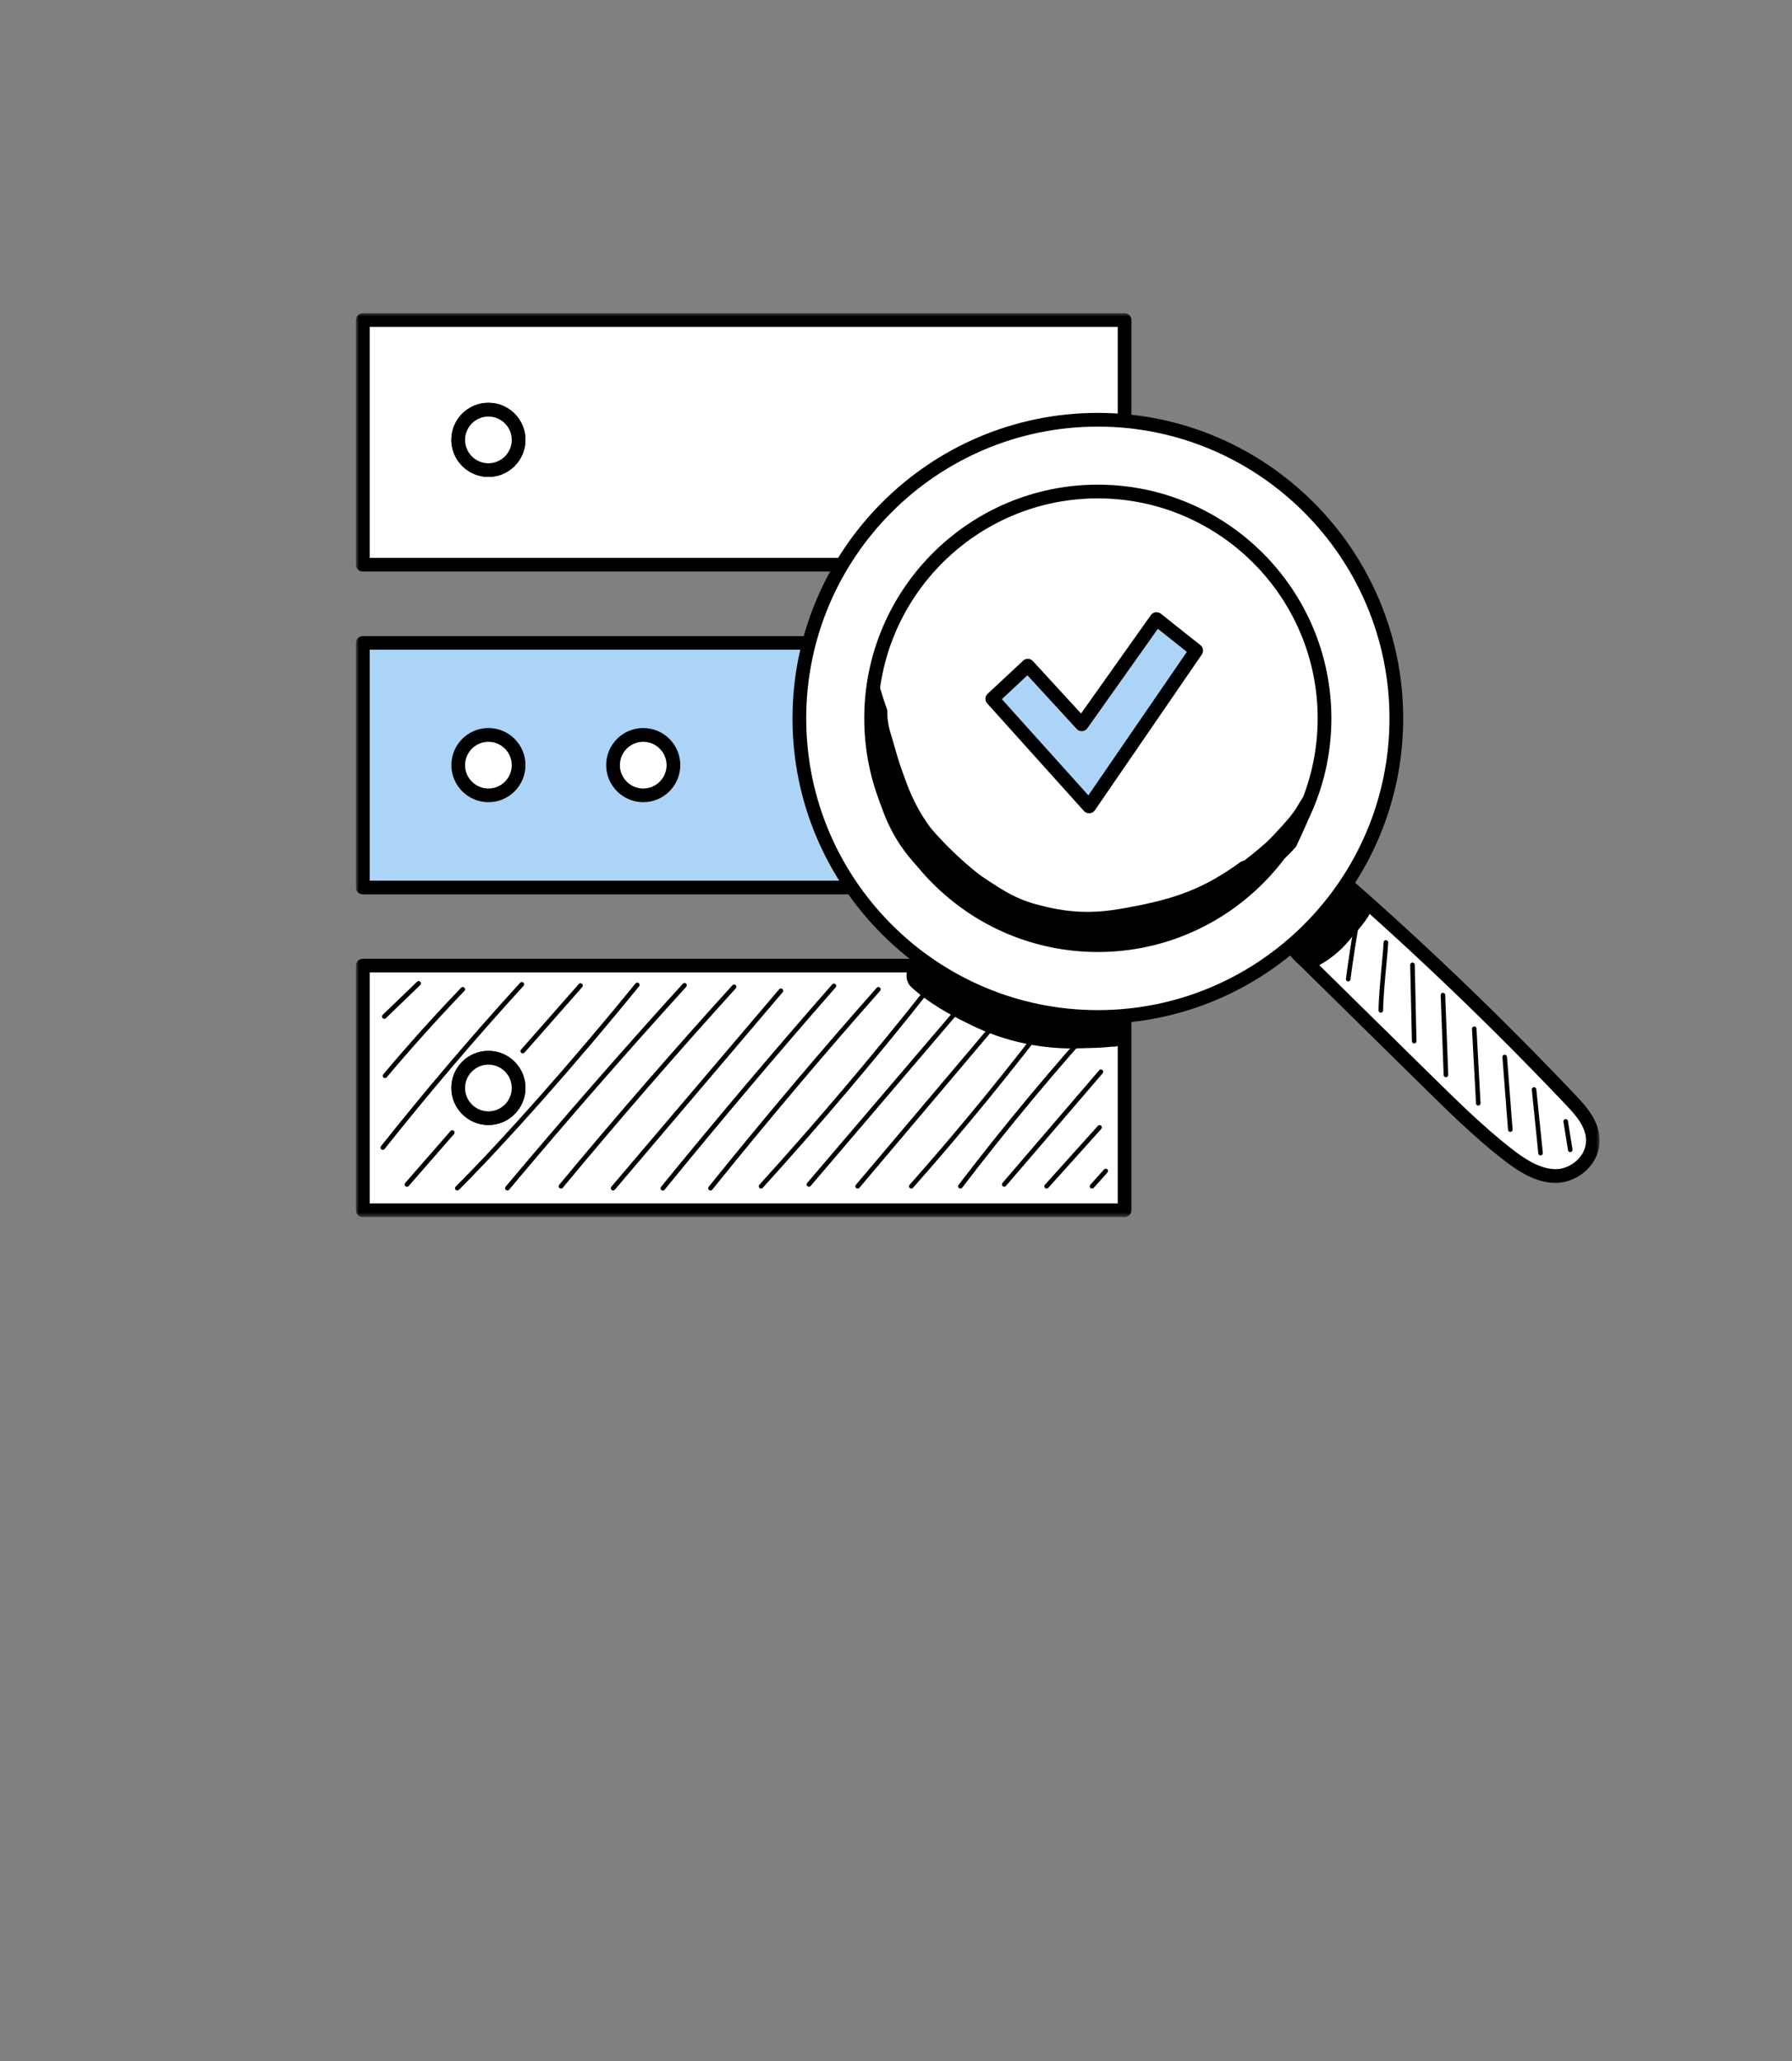 <?xml version="1.0" encoding="UTF-8"?>
<svg id="uuid-423e883f-cd17-46fc-9ca7-36d497d582e1" data-name="Capa 5" xmlns="http://www.w3.org/2000/svg" width="294" height="338" xmlns:xlink="http://www.w3.org/1999/xlink" viewBox="0 0 294 338">
  <rect x="0" y="0" width="294" height="338" fill="#808080" stroke="none"/>
  <defs>
    <mask id="uuid-9467b017-fa65-444b-b36e-641feeb5b325" data-name="mask" x="58.4" y="51.36" width="204.07" height="148.25" maskUnits="userSpaceOnUse">
      <g id="uuid-c796f18c-cbdd-4fe9-b3f1-93c3934e4762" data-name="mask-2">
        <polygon id="uuid-6e7a1a6e-edd0-417e-82de-4feafd1160c3" data-name="path-1" points="58.4 51.36 262.47 51.36 262.47 199.6 58.4 199.6 58.4 51.36" style="fill: #fff; fill-rule: evenodd;"/>
      </g>
    </mask>
    <mask id="uuid-2ac3e0df-515c-488a-99af-e3b5013518a4" data-name="mask-1" x="58.4" y="51.36" width="204.07" height="148.25" maskUnits="userSpaceOnUse">
      <g id="uuid-1903954b-1512-45cb-a972-604c1ba96613" data-name="mask-2">
        <polygon id="uuid-e5087d8d-c66f-41d4-b5f2-60f859d69623" data-name="path-1" points="58.4 51.36 262.47 51.36 262.47 199.6 58.4 199.6 58.4 51.36" style="fill: #fff; fill-rule: evenodd;"/>
      </g>
    </mask>
    <mask id="uuid-f48065c4-36b4-4919-b55f-7cd4d1ed1376" data-name="mask-2" x="58.4" y="51.36" width="204.07" height="148.25" maskUnits="userSpaceOnUse">
      <g id="uuid-61fca632-175b-46c7-95fa-1c2464405ec1" data-name="mask-2">
        <polygon id="uuid-c4a28f83-0dc4-4ac3-a6ee-9a073a026db7" data-name="path-1" points="58.4 51.36 262.47 51.36 262.47 199.6 58.4 199.6 58.4 51.36" style="fill: #fff; fill-rule: evenodd;"/>
      </g>
    </mask>
    <mask id="uuid-cbf452bb-eb0c-40a4-84d7-b640d9252cee" data-name="mask-3" x="58.4" y="51.36" width="204.07" height="148.25" maskUnits="userSpaceOnUse">
      <g id="uuid-8d465af7-a3ff-4339-a977-101d182f5909" data-name="mask-2">
        <polygon id="uuid-fb74920b-4d75-4b4e-855b-1ef1001901ec" data-name="path-1" points="58.4 51.36 262.47 51.36 262.47 199.6 58.4 199.6 58.4 51.36" style="fill: #fff; fill-rule: evenodd;"/>
      </g>
    </mask>
    <mask id="uuid-92156c55-ba19-40a9-844b-7a97ae0a7038" data-name="mask-4" x="58.4" y="51.36" width="204.07" height="148.25" maskUnits="userSpaceOnUse">
      <g id="uuid-ed0f4790-db11-42f3-b1ac-58c41a11e322" data-name="mask-2">
        <polygon id="uuid-8fae64bc-4267-47d3-b173-8d3c8976490f" data-name="path-1" points="58.4 51.36 262.47 51.36 262.47 199.6 58.4 199.6 58.4 51.36" style="fill: #fff; fill-rule: evenodd;"/>
      </g>
    </mask>
    <mask id="uuid-61005be3-4bc2-492a-87fd-70f004519bdc" data-name="mask-5" x="58.4" y="51.36" width="204.07" height="148.25" maskUnits="userSpaceOnUse">
      <g id="uuid-7fdf6c9e-4ed8-440f-801c-3ff236efed1d" data-name="mask-2">
        <polygon id="uuid-72dd04c1-5252-4040-9a5e-5e4875ba7ae6" data-name="path-1" points="58.4 51.36 262.47 51.36 262.47 199.6 58.4 199.6 58.4 51.36" style="fill: #fff; fill-rule: evenodd;"/>
      </g>
    </mask>
    <mask id="uuid-5b5b3eb3-f3f6-411d-a54e-daed8ab08094" data-name="mask-6" x="58.4" y="51.36" width="204.07" height="148.25" maskUnits="userSpaceOnUse">
      <g id="uuid-87f62bb8-ad6f-470b-9f7d-cd53ad5cc4b0" data-name="mask-2">
        <polygon id="uuid-443ea883-0cee-44a0-8bca-b324eec7ca72" data-name="path-1" points="58.4 51.36 262.47 51.36 262.47 199.6 58.4 199.6 58.4 51.36" style="fill: #fff; fill-rule: evenodd;"/>
      </g>
    </mask>
    <mask id="uuid-8d2e0e1a-feb3-4f88-a25e-4e29bdc9a91a" data-name="mask-7" x="58.4" y="51.36" width="204.07" height="148.25" maskUnits="userSpaceOnUse">
      <g id="uuid-ae64f1cf-8789-4ae6-b2f7-25d2e230b4b1" data-name="mask-2">
        <polygon id="uuid-4de93d7e-c1f6-4f52-a368-8c3ee745d0ba" data-name="path-1" points="58.4 51.36 262.47 51.36 262.47 199.6 58.4 199.6 58.4 51.36" style="fill: #fff; fill-rule: evenodd;"/>
      </g>
    </mask>
    <mask id="uuid-d337e988-fb58-470b-8a97-75e1755616b8" data-name="mask-8" x="58.4" y="51.36" width="204.07" height="148.25" maskUnits="userSpaceOnUse">
      <g id="uuid-5abc9e76-ba1e-402a-96ed-8beebc2e472b" data-name="mask-2">
        <polygon id="uuid-2c3b95e8-f6fe-4cad-b0dd-0c303aa9776b" data-name="path-1" points="58.4 51.36 262.47 51.36 262.47 199.6 58.4 199.6 58.4 51.36" style="fill: #fff; fill-rule: evenodd;"/>
      </g>
    </mask>
    <mask id="uuid-c6a7387a-d1ee-473c-9037-6002116f30ad" data-name="mask-9" x="58.4" y="51.36" width="204.07" height="148.25" maskUnits="userSpaceOnUse">
      <g id="uuid-ea34df66-86d3-4304-be8b-e4993922d2fb" data-name="mask-2">
        <polygon id="uuid-2b945ffa-8140-4371-aa55-7aa955a9d4e2" data-name="path-1" points="58.4 51.36 262.47 51.36 262.47 199.6 58.4 199.6 58.4 51.36" style="fill: #fff; fill-rule: evenodd;"/>
      </g>
    </mask>
    <mask id="uuid-a93fc5df-7e20-4db0-a869-d26a66002680" data-name="mask-10" x="58.4" y="51.36" width="204.07" height="148.25" maskUnits="userSpaceOnUse">
      <g id="uuid-b1876257-d490-438b-8646-5493f2c5a77b" data-name="mask-2">
        <polygon id="uuid-6c846f52-f99a-4597-8e76-ba5ed5cb9756" data-name="path-1" points="58.4 51.36 262.47 51.36 262.47 199.6 58.4 199.6 58.4 51.36" style="fill: #fff; fill-rule: evenodd;"/>
      </g>
    </mask>
    <mask id="uuid-332eae56-ba8f-4444-97d9-dbbe191ae623" data-name="mask-11" x="58.4" y="51.36" width="204.07" height="148.25" maskUnits="userSpaceOnUse">
      <g id="uuid-dc31a5ad-ba27-48c8-abd8-85eef9d36a25" data-name="mask-2">
        <polygon id="uuid-224734d1-5e0f-4f7e-a094-36b6f87b4efb" data-name="path-1" points="58.4 51.36 262.47 51.36 262.47 199.6 58.4 199.6 58.4 51.36" style="fill: #fff; fill-rule: evenodd;"/>
      </g>
    </mask>
    <mask id="uuid-f12305ab-df67-4f99-8911-77e7e898b81c" data-name="mask-12" x="58.4" y="51.36" width="204.07" height="148.25" maskUnits="userSpaceOnUse">
      <g id="uuid-a3a7dd23-ed97-460f-9f0e-6204bea1e675" data-name="mask-2">
        <polygon id="uuid-f97cf6d2-5ef2-4782-9fad-c0d000301caf" data-name="path-1" points="58.4 51.36 262.47 51.36 262.47 199.6 58.4 199.6 58.4 51.36" style="fill: #fff; fill-rule: evenodd;"/>
      </g>
    </mask>
    <mask id="uuid-a2f558a5-2e68-437f-bf3b-8b7b4eee26fa" data-name="mask-13" x="58.4" y="51.36" width="204.07" height="148.25" maskUnits="userSpaceOnUse">
      <g id="uuid-f279d3e5-6193-4412-b9a1-0e1a06bcad5a" data-name="mask-2">
        <polygon id="uuid-ebd311a2-15db-4862-8444-06b9fdf056ef" data-name="path-1" points="58.4 51.36 262.47 51.36 262.47 199.6 58.4 199.6 58.4 51.36" style="fill: #fff; fill-rule: evenodd;"/>
      </g>
    </mask>
    <mask id="uuid-0d3065d9-b55f-494a-a30a-0351d99691da" data-name="mask-14" x="58.4" y="51.36" width="204.07" height="148.25" maskUnits="userSpaceOnUse">
      <g id="uuid-49b52832-ea40-4430-96af-e270324c5a6e" data-name="mask-2">
        <polygon id="uuid-ded05b8a-2d40-488d-8b99-b7a2579b1a37" data-name="path-1" points="58.4 51.36 262.47 51.36 262.47 199.6 58.4 199.6 58.4 51.36" style="fill: #fff; fill-rule: evenodd;"/>
      </g>
    </mask>
    <mask id="uuid-6c70f00a-90bf-4ce3-ab44-8069c181847d" data-name="mask-15" x="58.4" y="51.36" width="204.07" height="148.25" maskUnits="userSpaceOnUse">
      <g id="uuid-5f683020-802e-4e71-a43a-089f8d56f84f" data-name="mask-2">
        <polygon id="uuid-c7fa0f82-9465-423a-99c4-65b06c0ebeaa" data-name="path-1" points="58.4 51.36 262.47 51.36 262.47 199.6 58.4 199.6 58.4 51.36" style="fill: #fff; fill-rule: evenodd;"/>
      </g>
    </mask>
    <mask id="uuid-37539610-c625-4d91-b4a1-af058b49ff25" data-name="mask-16" x="58.4" y="51.36" width="204.07" height="148.25" maskUnits="userSpaceOnUse">
      <g id="uuid-9860fa77-27de-492a-827a-97c9ca613ce2" data-name="mask-2">
        <polygon id="uuid-834b6f18-6ee3-463b-95a9-cc9b4f4dd9b2" data-name="path-1" points="58.4 51.36 262.47 51.36 262.47 199.6 58.4 199.6 58.4 51.36" style="fill: #fff; fill-rule: evenodd;"/>
      </g>
    </mask>
    <mask id="uuid-3165f8c2-1a72-4741-b30e-a104dab8e85a" data-name="mask-17" x="58.4" y="51.36" width="204.07" height="148.25" maskUnits="userSpaceOnUse">
      <g id="uuid-616ee423-233b-4ab8-991a-c300e780060b" data-name="mask-2">
        <polygon id="uuid-0959d316-60f0-401b-8925-9fbc6a3f32b7" data-name="path-1" points="58.4 51.36 262.47 51.36 262.47 199.6 58.4 199.6 58.4 51.36" style="fill: #fff; fill-rule: evenodd;"/>
      </g>
    </mask>
    <mask id="uuid-f2cef555-67c3-46ce-b955-e915b72b1b89" data-name="mask-18" x="58.4" y="51.36" width="204.07" height="148.25" maskUnits="userSpaceOnUse">
      <g id="uuid-c894bbca-90c0-492d-8802-fbf92270863b" data-name="mask-2">
        <polygon id="uuid-20d20752-048c-470c-8f03-10bb1398c0ca" data-name="path-1" points="58.4 51.36 262.47 51.36 262.47 199.6 58.4 199.6 58.4 51.36" style="fill: #fff; fill-rule: evenodd;"/>
      </g>
    </mask>
    <mask id="uuid-3ea0d072-3833-407f-b0a5-810c08284d15" data-name="mask-19" x="58.4" y="51.36" width="204.07" height="148.25" maskUnits="userSpaceOnUse">
      <g id="uuid-7e943704-06cb-467e-bcfe-d72c48b8a6df" data-name="mask-2">
        <polygon id="uuid-43c4a430-d403-4e10-a47b-4ecca772e86b" data-name="path-1" points="58.4 51.36 262.47 51.36 262.47 199.6 58.4 199.6 58.4 51.36" style="fill: #fff; fill-rule: evenodd;"/>
      </g>
    </mask>
    <mask id="uuid-8ffdebf2-7b5c-4112-8a74-9173971baeff" data-name="mask-20" x="58.4" y="51.36" width="204.07" height="148.25" maskUnits="userSpaceOnUse">
      <g id="uuid-8a489831-a9c0-4f9f-9476-f00ee6f4130f" data-name="mask-2">
        <polygon id="uuid-c7a5c156-e995-4eab-b4cf-830c9d4d9154" data-name="path-1" points="58.4 51.36 262.47 51.36 262.47 199.6 58.4 199.6 58.4 51.36" style="fill: #fff; fill-rule: evenodd;"/>
      </g>
    </mask>
    <mask id="uuid-86a75e0e-b750-4247-955c-e3f1a2c50c48" data-name="mask-21" x="58.4" y="51.36" width="204.07" height="148.25" maskUnits="userSpaceOnUse">
      <g id="uuid-bba87cc6-2315-43bc-af0c-f607c49ba247" data-name="mask-2">
        <polygon id="uuid-f96a1c2b-1eb3-47bc-90da-03790b737ed1" data-name="path-1" points="58.4 51.36 262.47 51.36 262.47 199.6 58.4 199.6 58.4 51.36" style="fill: #fff; fill-rule: evenodd;"/>
      </g>
    </mask>
    <mask id="uuid-a590ef7b-9b28-46fd-9a8a-c27134203132" data-name="mask-22" x="58.4" y="51.36" width="204.07" height="148.25" maskUnits="userSpaceOnUse">
      <g id="uuid-50b0ecad-0f0f-4930-91ca-5888f8bc0520" data-name="mask-2">
        <polygon id="uuid-f936e5bb-800c-4681-97d1-6c10600b1772" data-name="path-1" points="58.4 51.36 262.47 51.36 262.47 199.6 58.4 199.6 58.4 51.36" style="fill: #fff; fill-rule: evenodd;"/>
      </g>
    </mask>
    <mask id="uuid-93939811-dc0a-4f78-b1a8-5b341f0d7edf" data-name="mask-23" x="58.4" y="51.36" width="204.07" height="148.25" maskUnits="userSpaceOnUse">
      <g id="uuid-cfa61560-1ff6-401a-a0a4-e379ebe3ff6c" data-name="mask-2">
        <polygon id="uuid-130cb6d6-670d-4025-89d9-116510774bbf" data-name="path-1" points="58.4 51.36 262.47 51.36 262.47 199.6 58.4 199.6 58.4 51.36" style="fill: #fff; fill-rule: evenodd;"/>
      </g>
    </mask>
    <mask id="uuid-81196089-9811-4208-9068-b409ae3ffbf7" data-name="mask-24" x="58.4" y="51.36" width="204.07" height="148.25" maskUnits="userSpaceOnUse">
      <g id="uuid-9c406175-9b27-4b06-b8db-9781e4b5338c" data-name="mask-2">
        <polygon id="uuid-4c3bb57b-96a5-414c-a8a1-bd8cc54cae06" data-name="path-1" points="58.4 51.36 262.47 51.36 262.47 199.6 58.4 199.6 58.4 51.36" style="fill: #fff; fill-rule: evenodd;"/>
      </g>
    </mask>
    <mask id="uuid-50ffc456-55e7-4d67-aa04-b745426a0656" data-name="mask-25" x="58.4" y="51.36" width="204.07" height="148.25" maskUnits="userSpaceOnUse">
      <g id="uuid-e902c566-e17e-46dd-99ca-9b46c7a9c79f" data-name="mask-2">
        <polygon id="uuid-581b93de-e973-4da3-b31a-c664c597ebff" data-name="path-1" points="58.4 51.36 262.47 51.36 262.47 199.6 58.4 199.6 58.4 51.36" style="fill: #fff; fill-rule: evenodd;"/>
      </g>
    </mask>
    <mask id="uuid-60271e45-911b-4d86-8efb-8a776e0ec7f9" data-name="mask-26" x="58.4" y="51.36" width="204.07" height="148.25" maskUnits="userSpaceOnUse">
      <g id="uuid-d487d062-2e00-4a68-9346-db8aa688416f" data-name="mask-2">
        <polygon id="uuid-246b659f-5cd9-4b84-9e40-25934e4d7983" data-name="path-1" points="58.4 51.36 262.47 51.36 262.47 199.6 58.4 199.6 58.4 51.36" style="fill: #fff; fill-rule: evenodd;"/>
      </g>
    </mask>
    <mask id="uuid-b703cfa6-34fe-45aa-a59f-907878105705" data-name="mask-27" x="58.4" y="51.36" width="204.07" height="148.25" maskUnits="userSpaceOnUse">
      <g id="uuid-6d7f9f92-6a5b-429f-8eb2-49898652cf00" data-name="mask-2">
        <polygon id="uuid-5eaab3ff-02d4-4e0b-9a2c-906218ad52bc" data-name="path-1" points="58.4 51.36 262.47 51.36 262.47 199.6 58.4 199.6 58.4 51.36" style="fill: #fff; fill-rule: evenodd;"/>
      </g>
    </mask>
    <mask id="uuid-8c2aa197-1923-4528-9e25-b9f6323ad760" data-name="mask-28" x="58.4" y="51.36" width="204.07" height="148.25" maskUnits="userSpaceOnUse">
      <g id="uuid-e107f219-1f64-4436-82d9-1537dbb7e47c" data-name="mask-2">
        <polygon id="uuid-4dc325f7-723c-4fef-ad3a-7cd9eb13e0bc" data-name="path-1" points="58.4 51.36 262.47 51.36 262.47 199.6 58.4 199.6 58.4 51.36" style="fill: #fff; fill-rule: evenodd;"/>
      </g>
    </mask>
    <mask id="uuid-d9424eb9-26bf-4a20-9da9-1b7f37d47a72" data-name="mask-29" x="58.4" y="51.36" width="204.07" height="148.25" maskUnits="userSpaceOnUse">
      <g id="uuid-84fbd7c3-78fb-46c0-b024-3b9a07d872c4" data-name="mask-2">
        <polygon id="uuid-1aa0bd36-39a5-4eea-a7f4-4c67290098ae" data-name="path-1" points="58.4 51.36 262.47 51.36 262.47 199.6 58.4 199.6 58.4 51.36" style="fill: #fff; fill-rule: evenodd;"/>
      </g>
    </mask>
    <mask id="uuid-3eca04b7-c3bb-4895-b92f-698bca1c18ab" data-name="mask-30" x="58.4" y="51.36" width="204.07" height="148.25" maskUnits="userSpaceOnUse">
      <g id="uuid-79835237-ccb1-45ea-954e-b9df15a77a52" data-name="mask-2">
        <polygon id="uuid-56be1164-7c56-4b9f-bfa3-4bc96de4baaf" data-name="path-1" points="58.4 51.36 262.47 51.36 262.47 199.6 58.4 199.6 58.4 51.36" style="fill: #fff; fill-rule: evenodd;"/>
      </g>
    </mask>
    <mask id="uuid-ca25318e-7900-4ea1-93e6-67e7928a3adf" data-name="mask-31" x="58.4" y="51.36" width="204.07" height="148.25" maskUnits="userSpaceOnUse">
      <g id="uuid-4ca69f69-d97a-41df-8119-9b24b43334d5" data-name="mask-2">
        <polygon id="uuid-7d44fbc2-82dc-4c0d-b7c0-6b1a951665a3" data-name="path-1" points="58.4 51.36 262.47 51.36 262.47 199.6 58.4 199.6 58.4 51.36" style="fill: #fff; fill-rule: evenodd;"/>
      </g>
    </mask>
    <mask id="uuid-7e71cc8a-b6aa-4695-b022-ec1a5964ffb0" data-name="mask-32" x="58.4" y="51.36" width="204.07" height="148.25" maskUnits="userSpaceOnUse">
      <g id="uuid-7f1fedb5-3ef4-41fe-a199-b532d1ddeed2" data-name="mask-2">
        <polygon id="uuid-d9a1b636-fc1e-4d59-9133-dd9cbf2ea57f" data-name="path-1" points="58.4 51.36 262.47 51.36 262.47 199.6 58.4 199.6 58.4 51.36" style="fill: #fff; fill-rule: evenodd;"/>
      </g>
    </mask>
    <mask id="uuid-5ca208d6-f0ea-4493-925d-f687dad98be6" data-name="mask-33" x="58.4" y="51.36" width="204.07" height="148.25" maskUnits="userSpaceOnUse">
      <g id="uuid-7ba14951-9602-44b8-8ec0-f4bbd7730d40" data-name="mask-2">
        <polygon id="uuid-a30f6783-df5d-4a93-85f2-f7a736584a83" data-name="path-1" points="58.4 51.36 262.47 51.36 262.47 199.6 58.4 199.6 58.4 51.36" style="fill: #fff; fill-rule: evenodd;"/>
      </g>
    </mask>
    <mask id="uuid-e1909e4d-9bfe-41be-a667-bb08a380d123" data-name="mask-34" x="58.4" y="51.36" width="204.07" height="148.25" maskUnits="userSpaceOnUse">
      <g id="uuid-2015d272-73b4-4143-bdc1-599ac5dc2d64" data-name="mask-2">
        <polygon id="uuid-9c8ba0ee-4e3b-41f2-b4a6-1cd81bc5a74c" data-name="path-1" points="58.4 51.36 262.47 51.36 262.47 199.6 58.4 199.6 58.4 51.36" style="fill: #fff; fill-rule: evenodd;"/>
      </g>
    </mask>
    <mask id="uuid-b78f078c-fe78-44f0-a48f-961ab1b31b20" data-name="mask-35" x="58.4" y="51.36" width="204.07" height="148.25" maskUnits="userSpaceOnUse">
      <g id="uuid-72303b3c-b032-40d5-9761-a748ea0f08f3" data-name="mask-2">
        <polygon id="uuid-099269c2-3255-4a96-be16-cff592b6404b" data-name="path-1" points="58.4 51.36 262.47 51.36 262.47 199.6 58.4 199.6 58.4 51.36" style="fill: #fff; fill-rule: evenodd;"/>
      </g>
    </mask>
    <mask id="uuid-cc511cb5-5a58-4176-996e-405f07f11f9d" data-name="mask-36" x="58.4" y="51.36" width="204.07" height="148.25" maskUnits="userSpaceOnUse">
      <g id="uuid-b69ba308-20d8-4431-8148-8bd75bf6476a" data-name="mask-2">
        <polygon id="uuid-282fe733-b1e3-45cf-bf97-1bf5a6fcdab1" data-name="path-1" points="58.4 51.36 262.47 51.36 262.47 199.6 58.4 199.6 58.4 51.36" style="fill: #fff; fill-rule: evenodd;"/>
      </g>
    </mask>
    <mask id="uuid-3c56484c-6b86-49d2-b877-b35b520081b9" data-name="mask-37" x="58.4" y="51.36" width="204.07" height="148.25" maskUnits="userSpaceOnUse">
      <g id="uuid-cbbb7f5c-61c7-4cff-a48a-00a1acf5bdb7" data-name="mask-2">
        <polygon id="uuid-88d8efc4-2133-4220-b9b4-dace069586c9" data-name="path-1" points="58.4 51.36 262.47 51.36 262.47 199.6 58.4 199.6 58.4 51.36" style="fill: #fff; fill-rule: evenodd;"/>
      </g>
    </mask>
    <mask id="uuid-bef8f0cf-cba7-4b34-b906-e48b5e3ddd82" data-name="mask-38" x="58.4" y="51.36" width="204.07" height="148.25" maskUnits="userSpaceOnUse">
      <g id="uuid-3578c8de-1548-46c7-883c-13ad3eb38617" data-name="mask-2">
        <polygon id="uuid-536724d9-ae46-4feb-a962-22f3abac916d" data-name="path-1" points="58.4 51.36 262.47 51.36 262.47 199.6 58.4 199.6 58.4 51.36" style="fill: #fff; fill-rule: evenodd;"/>
      </g>
    </mask>
    <mask id="uuid-84795c58-5e30-4b9a-aeee-3ca7ff1bc0f1" data-name="mask-39" x="58.4" y="51.36" width="204.07" height="148.25" maskUnits="userSpaceOnUse">
      <g id="uuid-77444d4f-7b87-4f49-85d4-5c60f7dd0b00" data-name="mask-2">
        <polygon id="uuid-2d5c02f2-746e-4eae-8e44-93e6acfb232f" data-name="path-1" points="58.4 51.36 262.47 51.36 262.47 199.6 58.4 199.6 58.4 51.36" style="fill: #fff; fill-rule: evenodd;"/>
      </g>
    </mask>
    <mask id="uuid-ae5f4c20-87e8-4ecf-9036-325b40a27137" data-name="mask-40" x="58.4" y="51.36" width="204.07" height="148.25" maskUnits="userSpaceOnUse">
      <g id="uuid-479159d7-3787-4ea0-97cb-89677bbb921f" data-name="mask-2">
        <polygon id="uuid-84dc1e45-3ae5-40f2-a313-1e38a58c8372" data-name="path-1" points="58.4 51.36 262.47 51.36 262.47 199.6 58.4 199.6 58.4 51.36" style="fill: #fff; fill-rule: evenodd;"/>
      </g>
    </mask>
    <mask id="uuid-6bc81395-3484-4d11-ba7e-042a88ac1512" data-name="mask-41" x="58.4" y="51.36" width="204.07" height="148.25" maskUnits="userSpaceOnUse">
      <g id="uuid-366ac9a4-eafe-46dd-9b58-96f398f816f6" data-name="mask-2">
        <polygon id="uuid-9150cdbd-034a-4a6d-ac79-8521e868b98b" data-name="path-1" points="58.4 51.36 262.47 51.36 262.47 199.6 58.4 199.6 58.4 51.36" style="fill: #fff; fill-rule: evenodd;"/>
      </g>
    </mask>
    <mask id="uuid-54777b46-38c2-49ea-8cca-878ac124856e" data-name="mask-42" x="58.4" y="51.36" width="204.07" height="148.25" maskUnits="userSpaceOnUse">
      <g id="uuid-d98093b7-128f-4abb-bb8c-fab11ce5403f" data-name="mask-2">
        <polygon id="uuid-c032db82-5175-4726-9523-6298173840b4" data-name="path-1" points="58.4 51.36 262.47 51.36 262.47 199.6 58.4 199.6 58.4 51.36" style="fill: #fff; fill-rule: evenodd;"/>
      </g>
    </mask>
    <mask id="uuid-3a7cdd6d-7549-4c95-80df-699293f90aa5" data-name="mask-43" x="58.4" y="51.36" width="204.07" height="148.25" maskUnits="userSpaceOnUse">
      <g id="uuid-e909dcf2-9e31-4008-a657-7ab6d30ca205" data-name="mask-2">
        <polygon id="uuid-fcc800d1-df14-4492-9e09-0bfe85e7fdb2" data-name="path-1" points="58.4 51.36 262.47 51.36 262.47 199.6 58.4 199.6 58.4 51.36" style="fill: #fff; fill-rule: evenodd;"/>
      </g>
    </mask>
    <mask id="uuid-a0431936-9588-4bf6-bcd7-f5fd5d7bb533" data-name="mask-44" x="58.4" y="51.36" width="204.07" height="148.25" maskUnits="userSpaceOnUse">
      <g id="uuid-1f2e8943-ccd9-4c18-a00f-a5d67a6bfd56" data-name="mask-2">
        <polygon id="uuid-7a48db73-5e04-4bce-92e8-4b8a6452b840" data-name="path-1" points="58.4 51.36 262.47 51.36 262.47 199.6 58.4 199.6 58.4 51.36" style="fill: #fff; fill-rule: evenodd;"/>
      </g>
    </mask>
    <mask id="uuid-b60e4288-7803-4ac1-9926-53f26445d79a" data-name="mask-45" x="58.4" y="51.36" width="204.07" height="148.25" maskUnits="userSpaceOnUse">
      <g id="uuid-02673e76-e62a-4714-accf-d1466a69726d" data-name="mask-2">
        <polygon id="uuid-52bf6ce3-8089-4533-b0ad-19d0cc0094c9" data-name="path-1" points="58.4 51.36 262.47 51.36 262.47 199.6 58.4 199.6 58.4 51.36" style="fill: #fff; fill-rule: evenodd;"/>
      </g>
    </mask>
    <mask id="uuid-f2534152-9437-41a0-9d57-ed08a198acff" data-name="mask-46" x="58.4" y="51.36" width="204.07" height="148.25" maskUnits="userSpaceOnUse">
      <g id="uuid-0e338068-d2f6-4c96-a84f-4f73cc43fa70" data-name="mask-2">
        <polygon id="uuid-9d7fb59e-c897-4bbd-bd64-cdc1bf632cd1" data-name="path-1" points="58.4 51.36 262.47 51.36 262.47 199.6 58.4 199.6 58.4 51.36" style="fill: #fff; fill-rule: evenodd;"/>
      </g>
    </mask>
    <mask id="uuid-a626f545-2440-4966-b836-4fd06b4a4d19" data-name="mask-47" x="58.4" y="51.36" width="204.07" height="148.25" maskUnits="userSpaceOnUse">
      <g id="uuid-1b33e3af-bb51-4d06-8123-9c807bb2ccc4" data-name="mask-2">
        <polygon id="uuid-13ba2bf6-7b28-4544-97e7-c8ed0488ef3f" data-name="path-1" points="58.4 51.36 262.47 51.36 262.47 199.6 58.4 199.6 58.4 51.36" style="fill: #fff; fill-rule: evenodd;"/>
      </g>
    </mask>
    <mask id="uuid-59b5894a-a180-415a-acb1-57c8c17ecce4" data-name="mask-48" x="58.4" y="51.36" width="204.07" height="148.25" maskUnits="userSpaceOnUse">
      <g id="uuid-7b4196df-e6c7-4a68-8ade-d5bda766b09f" data-name="mask-2">
        <polygon id="uuid-18d8f2fc-4d07-4535-b0fa-85b2922a558c" data-name="path-1" points="58.4 51.36 262.47 51.36 262.47 199.6 58.4 199.6 58.4 51.36" style="fill: #fff; fill-rule: evenodd;"/>
      </g>
    </mask>
    <mask id="uuid-435bdd97-23a6-437a-8509-f71ec2261598" data-name="mask-49" x="58.4" y="51.36" width="204.07" height="148.25" maskUnits="userSpaceOnUse">
      <g id="uuid-b43aa97f-f73b-42fc-910d-ecb7c048c7fc" data-name="mask-2">
        <polygon id="uuid-ef3e7b53-1e18-4744-9cf2-18bdc2b854ac" data-name="path-1" points="58.4 51.36 262.47 51.36 262.47 199.6 58.4 199.6 58.4 51.36" style="fill: #fff; fill-rule: evenodd;"/>
      </g>
    </mask>
    <mask id="uuid-0f9c584a-b94b-4773-97a2-7135368d0b23" data-name="mask-50" x="58.4" y="51.36" width="204.07" height="148.25" maskUnits="userSpaceOnUse">
      <g id="uuid-fc60a68e-5af5-489f-b751-83012c07f9f5" data-name="mask-2">
        <polygon id="uuid-3b452d5d-1d1b-447e-b20c-672c4fafac06" data-name="path-1" points="58.4 51.36 262.47 51.36 262.47 199.6 58.4 199.6 58.4 51.36" style="fill: #fff; fill-rule: evenodd;"/>
      </g>
    </mask>
    <mask id="uuid-d42683ef-41d1-436f-8196-291a525ab0c3" data-name="mask-51" x="58.4" y="51.36" width="204.07" height="148.25" maskUnits="userSpaceOnUse">
      <g id="uuid-70c4674a-4e66-4d4b-bc32-f4f8ed7f73c6" data-name="mask-2">
        <polygon id="uuid-43f58e4c-64e6-45a9-a491-8ab4c2d6195b" data-name="path-1" points="58.4 51.36 262.47 51.36 262.47 199.6 58.4 199.6 58.4 51.36" style="fill: #fff; fill-rule: evenodd;"/>
      </g>
    </mask>
    <mask id="uuid-07fb08ee-73e2-441e-8965-393ffb8562a0" data-name="mask-52" x="58.4" y="51.36" width="204.07" height="148.25" maskUnits="userSpaceOnUse">
      <g id="uuid-abf4b5f8-c5e3-413c-89e6-886e94130663" data-name="mask-2">
        <polygon id="uuid-d6bea563-d7f6-46ce-bb6c-f79bde2a1f31" data-name="path-1" points="58.4 51.36 262.47 51.36 262.47 199.6 58.4 199.6 58.4 51.36" style="fill: #fff; fill-rule: evenodd;"/>
      </g>
    </mask>
    <mask id="uuid-761411fe-29a3-4edf-a249-177ab13fcc69" data-name="mask-53" x="58.4" y="51.36" width="204.07" height="148.25" maskUnits="userSpaceOnUse">
      <g id="uuid-72aa9f0b-2c53-4ae4-a99c-d6b5c328edd1" data-name="mask-2">
        <polygon id="uuid-a161c8b0-601f-4772-afee-b795c6cb9b17" data-name="path-1" points="58.4 51.36 262.47 51.36 262.47 199.6 58.4 199.6 58.4 51.36" style="fill: #fff; fill-rule: evenodd;"/>
      </g>
    </mask>
  </defs>
  <g id="uuid-6d153a61-9876-4e48-a7f4-00b2026a65a6" data-name="Diseño">
    <g id="uuid-ec83f57b-e623-4581-8995-b19e57ac3033" data-name="UNICEF-5.0">
      <g id="uuid-d3910eee-c35c-4880-a020-c0d01a048e82" data-name="Group-17">
        <g id="uuid-020c69be-7714-4568-b8ee-aa4e5e9e3660" data-name="Group-14-Copy">
          <g id="uuid-51c07ad6-c6d9-45d5-927f-28562afd68e1" data-name="Group-8">
            <g id="uuid-e6785b2c-69ee-4253-82ef-ee9f5fb1db2a" data-name="DATOS">
              <g id="uuid-b8e6c1d3-ef45-4269-9ce3-d478ed86cb8d" data-name="Group-58">
                <polygon id="uuid-41e2b40c-7aa7-4f87-bdc9-e0f26c11c991" data-name="Fill-1" points="59.52 198.48 184.51 198.48 184.51 158.35 59.52 158.35 59.52 198.48" style="fill: #fff; fill-rule: evenodd;"/>
                <g id="uuid-a0397baa-6dbe-4975-8331-4a493a30797c" data-name="Group-57">
                  <g style="mask: url(#uuid-9467b017-fa65-444b-b36e-641feeb5b325);">
                    <path id="uuid-75d30bdf-4dc2-4c49-856b-c7ad5a5b5cea" data-name="Fill-2" d="m60.65,197.35h122.73v-37.88H60.65v37.88Zm123.86,2.25H59.52c-.62,0-1.12-.5-1.12-1.12v-40.13c0-.62.5-1.12,1.12-1.12h124.98c.62,0,1.12.5,1.12,1.12v40.13c0,.62-.5,1.12-1.12,1.12h0Z" style="fill-rule: evenodd;"/>
                  </g>
                  <g style="mask: url(#uuid-2ac3e0df-515c-488a-99af-e3b5013518a4);">
                    <polygon id="uuid-c537b1e3-0cc8-469e-9245-b584999b3e32" data-name="Fill-4" points="59.52 92.61 184.51 92.61 184.51 52.48 59.52 52.48 59.52 92.61" style="fill: #fff; fill-rule: evenodd;"/>
                  </g>
                  <g style="mask: url(#uuid-f48065c4-36b4-4919-b55f-7cd4d1ed1376);">
                    <path id="uuid-e29aca9a-15e3-428c-a94e-419ca6b46b5d" data-name="Fill-5" d="m60.65,91.48h122.73v-37.88H60.65v37.88Zm123.86,2.25H59.52c-.62,0-1.12-.5-1.12-1.12v-40.13c0-.62.5-1.12,1.12-1.12h124.98c.62,0,1.12.5,1.12,1.12v40.13c0,.62-.5,1.12-1.12,1.12h0Z" style="fill-rule: evenodd;"/>
                  </g>
                  <g style="mask: url(#uuid-cbf452bb-eb0c-40a4-84d7-b640d9252cee);">
                    <polygon id="uuid-a265beb9-8a09-45ac-9a66-4bb363450c56" data-name="Fill-6" points="59.52 145.54 184.51 145.54 184.51 105.41 59.52 105.41 59.52 145.54" style="fill: #acd4f7; fill-rule: evenodd;"/>
                  </g>
                  <g style="mask: url(#uuid-92156c55-ba19-40a9-844b-7a97ae0a7038);">
                    <path id="uuid-89e39db9-7c8a-47cd-8c7f-35b4db4d1956" data-name="Fill-7" d="m60.65,144.42h122.73v-37.88H60.65v37.88Zm123.86,2.25H59.52c-.62,0-1.12-.5-1.12-1.12v-40.12c0-.62.5-1.12,1.12-1.12h124.98c.62,0,1.12.5,1.12,1.12v40.12c0,.62-.5,1.12-1.12,1.12h0Z" style="fill-rule: evenodd;"/>
                  </g>
                  <g style="mask: url(#uuid-61005be3-4bc2-492a-87fd-70f004519bdc);">
                    <path id="uuid-3775d141-338c-42e8-a846-ce5dc6c1fc43" data-name="Fill-8" d="m75.18,72.14c0-2.73,2.22-4.95,4.95-4.95s4.95,2.22,4.95,4.95-2.22,4.95-4.95,4.95-4.95-2.22-4.95-4.95" style="fill: #fff; fill-rule: evenodd;"/>
                  </g>
                  <g style="mask: url(#uuid-5b5b3eb3-f3f6-411d-a54e-daed8ab08094);">
                    <path id="uuid-b68e3df5-736c-49d8-8052-e8b46433a9bf" data-name="Fill-9" d="m80.13,68.31c-2.11,0-3.83,1.72-3.83,3.83s1.72,3.83,3.83,3.83,3.83-1.72,3.83-3.83-1.72-3.83-3.83-3.83m0,9.9c-3.35,0-6.08-2.73-6.08-6.08s2.72-6.08,6.08-6.08,6.08,2.73,6.08,6.08-2.72,6.08-6.08,6.08" style="fill-rule: evenodd;"/>
                  </g>
                  <g style="mask: url(#uuid-8d2e0e1a-feb3-4f88-a25e-4e29bdc9a91a);">
                    <path id="uuid-ef9fce23-3e42-4d8e-b320-991897bf4558" data-name="Fill-10" d="m75.18,72.14c0-2.73,2.22-4.95,4.95-4.95s4.95,2.22,4.95,4.95-2.22,4.95-4.95,4.95-4.95-2.22-4.95-4.95" style="fill: #fff; fill-rule: evenodd;"/>
                  </g>
                  <g style="mask: url(#uuid-d337e988-fb58-470b-8a97-75e1755616b8);">
                    <path id="uuid-6f40f408-11a5-4f14-83ad-f0c56f9dae4c" data-name="Fill-11" d="m80.13,68.31c-2.11,0-3.83,1.72-3.83,3.83s1.72,3.83,3.83,3.83,3.83-1.72,3.83-3.83-1.72-3.83-3.83-3.83m0,9.9c-3.35,0-6.08-2.73-6.08-6.08s2.72-6.08,6.08-6.08,6.08,2.73,6.08,6.08-2.72,6.08-6.08,6.08" style="fill-rule: evenodd;"/>
                  </g>
                  <g style="mask: url(#uuid-c6a7387a-d1ee-473c-9037-6002116f30ad);">
                    <path id="uuid-3f98bad0-198c-4dce-85bc-6bd71b8abd62" data-name="Fill-12" d="m75.18,125.48c0-2.73,2.22-4.95,4.95-4.95s4.95,2.22,4.95,4.95-2.22,4.95-4.95,4.95-4.95-2.22-4.95-4.95" style="fill: #fff; fill-rule: evenodd;"/>
                  </g>
                  <g style="mask: url(#uuid-a93fc5df-7e20-4db0-a869-d26a66002680);">
                    <path id="uuid-c3ae3a2e-348c-4a0e-a054-e728d3841660" data-name="Fill-13" d="m80.13,121.65c-2.11,0-3.83,1.72-3.83,3.83s1.72,3.83,3.83,3.83,3.83-1.72,3.83-3.83-1.72-3.83-3.83-3.83m0,9.9c-3.35,0-6.08-2.73-6.08-6.08s2.72-6.08,6.08-6.08,6.08,2.72,6.08,6.08-2.72,6.08-6.08,6.08" style="fill-rule: evenodd;"/>
                  </g>
                  <g style="mask: url(#uuid-332eae56-ba8f-4444-97d9-dbbe191ae623);">
                    <path id="uuid-a79efb6a-de4c-47c7-928a-3beef5b27ce8" data-name="Fill-14" d="m75.18,178.41c0-2.73,2.22-4.95,4.95-4.95s4.95,2.22,4.95,4.95-2.22,4.95-4.95,4.95-4.95-2.22-4.95-4.95" style="fill: #fff; fill-rule: evenodd;"/>
                  </g>
                  <g style="mask: url(#uuid-f12305ab-df67-4f99-8911-77e7e898b81c);">
                    <path id="uuid-321d7426-8c7e-4a52-a144-690997c595e8" data-name="Fill-15" d="m80.13,174.59c-2.11,0-3.83,1.72-3.83,3.83s1.72,3.83,3.83,3.83,3.83-1.72,3.83-3.83-1.72-3.83-3.83-3.83m0,9.9c-3.35,0-6.08-2.72-6.08-6.08s2.72-6.08,6.08-6.08,6.08,2.73,6.08,6.08-2.72,6.08-6.08,6.08" style="fill-rule: evenodd;"/>
                  </g>
                  <g style="mask: url(#uuid-a2f558a5-2e68-437f-bf3b-8b7b4eee26fa);">
                    <path id="uuid-c85b55d6-55e2-42d5-909e-08f53d533cd6" data-name="Fill-16" d="m75.18,178.41c0-2.73,2.22-4.95,4.95-4.95s4.95,2.22,4.95,4.95-2.22,4.95-4.95,4.95-4.95-2.22-4.95-4.95" style="fill: #fff; fill-rule: evenodd;"/>
                  </g>
                  <g style="mask: url(#uuid-0d3065d9-b55f-494a-a30a-0351d99691da);">
                    <path id="uuid-6cd4b93c-fb1f-45ba-8733-aaa8f0a669c4" data-name="Fill-17" d="m80.13,174.59c-2.11,0-3.83,1.72-3.83,3.83s1.72,3.83,3.83,3.83,3.83-1.72,3.83-3.83-1.72-3.83-3.83-3.83m0,9.9c-3.35,0-6.08-2.72-6.08-6.08s2.72-6.08,6.08-6.08,6.08,2.73,6.08,6.08-2.72,6.08-6.08,6.08" style="fill-rule: evenodd;"/>
                  </g>
                  <g style="mask: url(#uuid-6c70f00a-90bf-4ce3-ab44-8069c181847d);">
                    <path id="uuid-453820a4-29bb-42a3-8c2e-bee9da067c3f" data-name="Fill-18" d="m100.58,125.48c0-2.73,2.22-4.95,4.95-4.95s4.95,2.22,4.95,4.95-2.22,4.95-4.95,4.95-4.95-2.22-4.95-4.95" style="fill: #fff; fill-rule: evenodd;"/>
                  </g>
                  <g style="mask: url(#uuid-37539610-c625-4d91-b4a1-af058b49ff25);">
                    <path id="uuid-2382fc5a-fbbc-42e6-af68-ffb961a91160" data-name="Fill-19" d="m105.53,121.65c-2.11,0-3.83,1.72-3.83,3.83s1.72,3.83,3.83,3.83,3.83-1.72,3.83-3.83-1.72-3.83-3.83-3.83m0,9.9c-3.35,0-6.08-2.73-6.08-6.08s2.72-6.08,6.08-6.08,6.08,2.72,6.08,6.08-2.73,6.08-6.08,6.08" style="fill-rule: evenodd;"/>
                  </g>
                  <g style="mask: url(#uuid-3165f8c2-1a72-4741-b30e-a104dab8e85a);">
                    <path id="uuid-176cffc3-8ab9-408f-8191-f45b5db17874" data-name="Fill-20" d="m75.02,195.23c-.1,0-.19-.04-.26-.11-.15-.15-.15-.38,0-.53,7.95-7.95,18.98-20.41,29.51-33.32.13-.16.37-.18.53-.05.16.13.18.37.05.53-10.54,12.93-21.59,25.4-29.56,33.37-.07.07-.17.11-.26.11" style="fill-rule: evenodd;"/>
                  </g>
                  <g style="mask: url(#uuid-f2cef555-67c3-46ce-b955-e915b72b1b89);">
                    <path id="uuid-e223ce6f-03f7-4b15-87a3-e8de7f2c7a45" data-name="Fill-21" d="m66.76,194.61c-.09,0-.18-.03-.25-.09-.16-.14-.17-.37-.03-.53l7.44-8.52c.14-.16.37-.17.53-.03.16.14.17.37.04.53l-7.44,8.52c-.07.09-.18.13-.28.13" style="fill-rule: evenodd;"/>
                  </g>
                  <g style="mask: url(#uuid-3ea0d072-3833-407f-b0a5-810c08284d15);">
                    <path id="uuid-07b8c751-dee6-4898-a689-77aa825aace6" data-name="Fill-22" d="m85.77,172.74c-.09,0-.18-.03-.25-.09-.16-.14-.17-.37-.03-.53l9.47-10.75c.14-.16.37-.17.53-.03.16.14.17.37.03.53l-9.47,10.75c-.07.08-.18.13-.28.13" style="fill-rule: evenodd;"/>
                  </g>
                  <g style="mask: url(#uuid-8ffdebf2-7b5c-4112-8a74-9173971baeff);">
                    <path id="uuid-22af8d66-70a8-47c3-84a9-1de118e6901c" data-name="Fill-23" d="m62.8,188.57c-.08,0-.16-.03-.23-.08-.16-.13-.19-.36-.06-.53,7.27-9.15,14.95-18.17,22.83-26.8.14-.15.38-.16.53-.02.15.14.16.38.02.53-7.87,8.62-15.54,17.63-22.8,26.76-.07.09-.18.14-.29.14" style="fill-rule: evenodd;"/>
                  </g>
                  <g style="mask: url(#uuid-86a75e0e-b750-4247-955c-e3f1a2c50c48);">
                    <path id="uuid-45196f57-d4b8-4383-9ddc-0334acfb6e1c" data-name="Fill-24" d="m63.17,176.8c-.09,0-.17-.03-.24-.09-.16-.13-.18-.37-.05-.53,4.09-4.86,8.39-9.64,12.78-14.21.14-.15.38-.15.53-.01.15.14.15.38.01.53-4.38,4.56-8.67,9.33-12.75,14.17-.07.09-.18.13-.29.13" style="fill-rule: evenodd;"/>
                  </g>
                  <g style="mask: url(#uuid-a590ef7b-9b28-46fd-9a8a-c27134203132);">
                    <path id="uuid-2a3085ca-7af0-4dd9-abcd-3724b6be7e0e" data-name="Fill-25" d="m63.04,167.07c-.1,0-.2-.04-.27-.11-.14-.15-.14-.39.01-.53l5.64-5.44c.15-.14.39-.14.53.01.14.15.14.39,0,.53l-5.64,5.44c-.07.07-.17.11-.26.11" style="fill-rule: evenodd;"/>
                  </g>
                  <g style="mask: url(#uuid-93939811-dc0a-4f78-b1a8-5b341f0d7edf);">
                    <path id="uuid-1e650eb4-fdda-4e7f-81be-e7d5e7a0516b" data-name="Fill-26" d="m83.24,195.23c-.09,0-.17-.03-.24-.09-.16-.13-.18-.37-.05-.53,9.42-11.23,19.21-22.43,29.08-33.29.14-.16.38-.16.53-.03.15.14.17.38.03.53-9.87,10.85-19.65,22.05-29.06,33.27-.07.09-.18.13-.29.13" style="fill-rule: evenodd;"/>
                  </g>
                  <g style="mask: url(#uuid-81196089-9811-4208-9068-b409ae3ffbf7);">
                    <path id="uuid-7ad10c1f-ca19-4f56-8366-af35a0542ec6" data-name="Fill-27" d="m92.03,194.92c-.08,0-.17-.03-.24-.09-.16-.13-.18-.37-.05-.53,9.18-11.06,18.74-22.07,28.42-32.73.14-.15.38-.16.53-.03.15.14.17.38.03.53-9.67,10.65-19.22,21.66-28.39,32.71-.07.09-.18.14-.29.14" style="fill-rule: evenodd;"/>
                  </g>
                  <g style="mask: url(#uuid-50ffc456-55e7-4d67-aa04-b745426a0656);">
                    <path id="uuid-45c7f972-cfc6-4d19-b661-696391226500" data-name="Fill-28" d="m100.58,195.23c-.09,0-.17-.03-.24-.09-.16-.13-.18-.37-.04-.53l27.53-32.38c.14-.16.37-.18.53-.04.16.13.18.37.04.53l-27.53,32.38c-.07.09-.18.13-.29.13" style="fill-rule: evenodd;"/>
                  </g>
                  <g style="mask: url(#uuid-60271e45-911b-4d86-8efb-8a776e0ec7f9);">
                    <path id="uuid-1f341973-d451-41f1-8784-c694d4ea1979" data-name="Fill-29" d="m108.75,195.23c-.08,0-.17-.03-.24-.08-.16-.13-.18-.37-.05-.53,9.13-11.19,18.57-22.36,28.08-33.2.14-.16.37-.17.53-.03s.17.37.03.53c-9.5,10.83-18.94,22-28.06,33.18-.07.09-.18.14-.29.14" style="fill-rule: evenodd;"/>
                  </g>
                  <g style="mask: url(#uuid-b703cfa6-34fe-45aa-a59f-907878105705);">
                    <path id="uuid-50c6743e-aa75-4783-aa76-5655fcc013fd" data-name="Fill-30" d="m116.57,195.23c-.08,0-.17-.03-.24-.08-.16-.13-.19-.37-.06-.53,8.88-11.02,18.15-22,27.56-32.63.14-.16.37-.17.53-.03.16.14.17.37.03.53-9.4,10.62-18.66,21.59-27.53,32.6-.07.09-.18.14-.29.14" style="fill-rule: evenodd;"/>
                  </g>
                  <g style="mask: url(#uuid-8c2aa197-1923-4528-9e25-b9f6323ad760);">
                    <path id="uuid-14247103-d7f2-4d5e-994e-3744a5c363d8" data-name="Fill-31" d="m124.86,194.92c-.09,0-.18-.03-.25-.1-.15-.14-.16-.38-.03-.53,9.52-10.48,18.79-21.43,27.55-32.53.13-.16.36-.19.53-.06.16.13.19.36.06.53-8.77,11.12-18.06,22.07-27.59,32.57-.07.08-.18.12-.28.12" style="fill-rule: evenodd;"/>
                  </g>
                  <g style="mask: url(#uuid-d9424eb9-26bf-4a20-9da9-1b7f37d47a72);">
                    <path id="uuid-2a5a397a-4bf9-4b4b-8227-8c3f9bda619e" data-name="Fill-32" d="m132.71,194.61c-.09,0-.17-.03-.24-.09-.16-.13-.18-.37-.04-.53l25.43-29.78c.13-.16.37-.18.53-.04.16.13.18.37.04.53l-25.43,29.78c-.07.09-.18.13-.28.13" style="fill-rule: evenodd;"/>
                  </g>
                  <g style="mask: url(#uuid-3eca04b7-c3bb-4895-b92f-698bca1c18ab);">
                    <path id="uuid-ee1ab1d5-3434-4200-8275-82db5faaab29" data-name="Fill-33" d="m140.7,194.92c-.09,0-.17-.03-.24-.09-.16-.13-.18-.37-.04-.53l24.9-29.44c.13-.16.37-.18.53-.04.16.13.18.37.04.53l-24.9,29.44c-.07.09-.18.13-.29.13" style="fill-rule: evenodd;"/>
                  </g>
                  <g style="mask: url(#uuid-ca25318e-7900-4ea1-93e6-67e7928a3adf);">
                    <path id="uuid-42730859-7fca-4add-8fba-9981eae3525c" data-name="Fill-34" d="m149.51,194.92c-.09,0-.18-.03-.25-.09-.16-.14-.17-.37-.03-.53,8.41-9.49,16.55-19.47,24.21-29.66.12-.16.36-.2.52-.07.17.12.2.36.07.52-7.67,10.21-15.83,20.2-24.25,29.71-.07.08-.18.13-.28.13" style="fill-rule: evenodd;"/>
                  </g>
                  <g style="mask: url(#uuid-7e71cc8a-b6aa-4695-b022-ec1a5964ffb0);">
                    <path id="uuid-0d6dc6a6-ecf4-4a87-b5d7-aeda02f7e6cc" data-name="Fill-35" d="m157.56,194.92c-.08,0-.16-.02-.23-.08-.16-.13-.2-.36-.07-.52,7.54-9.88,15.59-19.53,23.91-28.67.14-.15.38-.16.53-.02.15.14.16.38.02.53-8.31,9.13-16.34,18.76-23.87,28.62-.07.1-.19.15-.3.15" style="fill-rule: evenodd;"/>
                  </g>
                  <g style="mask: url(#uuid-5ca208d6-f0ea-4493-925d-f687dad98be6);">
                    <path id="uuid-d49faad7-0bdc-40cf-90c3-568be768fa24" data-name="Fill-36" d="m164.75,194.61c-.09,0-.17-.03-.24-.09-.16-.13-.18-.37-.04-.53l15.87-18.48c.13-.16.37-.17.53-.04.16.14.17.37.04.53l-15.87,18.48c-.07.09-.18.13-.28.13" style="fill-rule: evenodd;"/>
                  </g>
                  <g style="mask: url(#uuid-e1909e4d-9bfe-41be-a667-bb08a380d123);">
                    <path id="uuid-db84ebed-45c6-446e-a1cc-46b2764b0ba2" data-name="Fill-37" d="m171.71,194.92c-.09,0-.18-.03-.25-.1-.15-.14-.17-.38-.03-.53l8.69-9.66c.14-.15.38-.17.53-.03.16.14.17.38.03.53l-8.69,9.66c-.07.08-.18.12-.28.12" style="fill-rule: evenodd;"/>
                  </g>
                  <g style="mask: url(#uuid-b78f078c-fe78-44f0-a48f-961ab1b31b20);">
                    <path id="uuid-58b89216-5840-4371-aa0e-19f29881a390" data-name="Fill-38" d="m179.16,194.92c-.09,0-.18-.03-.25-.1-.15-.14-.17-.37-.03-.53l2.25-2.51c.14-.16.38-.17.53-.03.15.14.17.37.03.53l-2.25,2.51c-.07.08-.18.12-.28.12" style="fill-rule: evenodd;"/>
                  </g>
                  <g style="mask: url(#uuid-cc511cb5-5a58-4176-996e-405f07f11f9d);">
                    <path id="uuid-41c1567f-fa5d-4b34-b0e8-6741ca9b1774" data-name="Fill-39" d="m210.75,154.26c7.85,7.73,15.7,15.45,23.56,23.18,4.15,4.08,8.31,8.17,12.82,11.71,2.44,1.91,5.15,3.71,8.11,3.71,2.97,0,6.12-2.5,6.09-5.85-.02-2.62-1.82-4.72-3.51-6.5-12.5-13.19-25.57-25.69-39.14-37.45-2.49,3.64-4.97,7.29-7.93,11.2" style="fill: #fff; fill-rule: evenodd;"/>
                  </g>
                  <g style="mask: url(#uuid-3c56484c-6b86-49d2-b877-b35b520081b9);">
                    <path id="uuid-20d18b3c-f036-4acf-85fd-a6ba98dcb69f" data-name="Fill-40" d="m212.24,154.14l22.85,22.48c4.06,3.99,8.26,8.12,12.73,11.63,2.3,1.8,4.8,3.47,7.42,3.48h0c1.28,0,2.64-.59,3.62-1.58.88-.88,1.36-2,1.35-3.14-.01-2.19-1.59-4.03-3.21-5.73-12.13-12.8-24.95-25.09-38.11-36.55-2.06,3.02-4.21,6.14-6.66,9.41m43.01,39.84h0c-3.3,0-6.19-1.9-8.81-3.95-4.57-3.58-8.82-7.75-12.92-11.79l-23.56-23.18c-.4-.4-.45-1.03-.11-1.48,2.96-3.91,5.47-7.59,7.9-11.16.18-.27.47-.44.78-.48.32-.04.64.06.88.26,13.55,11.74,26.74,24.37,39.22,37.53,1.84,1.94,3.8,4.26,3.82,7.27.01,1.75-.7,3.43-2,4.74-1.39,1.4-3.34,2.24-5.21,2.24" style="fill-rule: evenodd;"/>
                  </g>
                  <g style="mask: url(#uuid-bef8f0cf-cba7-4b34-b906-e48b5e3ddd82);">
                    <path id="uuid-d9b9f8f4-ef38-45ef-8a7b-d995a77e6eb7" data-name="Fill-41" d="m180.11,154.99c-20.54,0-37.19-16.65-37.19-37.19s16.65-37.19,37.19-37.19,37.19,16.65,37.19,37.19-16.65,37.19-37.19,37.19m0,0c-20.54,0-37.19-16.65-37.19-37.19s16.65-37.19,37.19-37.19,37.19,16.65,37.19,37.19-16.65,37.19-37.19,37.19m0-86.16c-27.05,0-48.97,21.93-48.97,48.97s21.93,48.97,48.97,48.97,48.97-21.93,48.97-48.97-21.93-48.97-48.97-48.97" style="fill: #fff; fill-rule: evenodd;"/>
                  </g>
                  <g style="mask: url(#uuid-84795c58-5e30-4b9a-aeee-3ca7ff1bc0f1);">
                    <path id="uuid-9f58c885-4d19-4132-8f22-6be6f865cb95" data-name="Fill-42" d="m144.04,117.8c0,19.89,16.18,36.07,36.07,36.07s36.07-16.18,36.07-36.07-16.18-36.07-36.07-36.07-36.07,16.18-36.07,36.07m36.07,38.32c-21.13,0-38.32-17.19-38.32-38.32s17.19-38.32,38.32-38.32,38.32,17.19,38.32,38.32-17.19,38.32-38.32,38.32m0-86.16c-26.38,0-47.84,21.46-47.84,47.85s21.46,47.84,47.84,47.84,47.85-21.46,47.85-47.84-21.46-47.85-47.85-47.85m0,97.94c-27.62,0-50.09-22.47-50.09-50.09s22.47-50.1,50.09-50.1,50.1,22.47,50.1,50.1-22.47,50.09-50.1,50.09" style="fill-rule: evenodd;"/>
                  </g>
                  <g style="mask: url(#uuid-ae5f4c20-87e8-4ecf-9036-325b40a27137);">
                    <path id="uuid-94269d63-8a4c-4382-9b39-5dae8551aca1" data-name="Fill-43" d="m217.07,155.66s-.07,0-.1-.01c-.2-.06-.31-.26-.26-.46l.86-3.01c.06-.2.26-.32.46-.26.2.06.31.27.26.46l-.86,3.01c-.05.16-.2.27-.36.27" style="fill-rule: evenodd;"/>
                  </g>
                  <g style="mask: url(#uuid-6bc81395-3484-4d11-ba7e-042a88ac1512);">
                    <path id="uuid-921253e6-4f26-43cb-9c14-6f9f9a262101" data-name="Fill-44" d="m221.19,160.94s-.03,0-.05,0c-.21-.03-.35-.22-.32-.42.46-3.52,1.01-7.08,1.65-10.58.04-.2.24-.33.44-.3.2.04.34.23.3.44-.63,3.49-1.19,7.04-1.65,10.54-.02.19-.19.33-.37.33" style="fill-rule: evenodd;"/>
                  </g>
                  <g style="mask: url(#uuid-54777b46-38c2-49ea-8cca-878ac124856e);">
                    <path id="uuid-45358cdb-5f15-462a-b560-1d6a1268d329" data-name="Fill-45" d="m226.54,166.07c-.21,0-.37-.17-.37-.37,0-1.76.27-4.72.51-7.33.15-1.59.27-2.97.32-3.83.01-.21.16-.38.39-.36.21.01.37.19.36.39-.04.88-.17,2.26-.32,3.86-.24,2.59-.51,5.53-.51,7.26,0,.21-.17.37-.37.37" style="fill-rule: evenodd;"/>
                  </g>
                  <g style="mask: url(#uuid-3a7cdd6d-7549-4c95-80df-699293f90aa5);">
                    <path id="uuid-fab99fcc-b3f9-4603-924e-f59b209e586d" data-name="Fill-46" d="m232.01,171.11c-.2,0-.37-.16-.37-.37l-.28-12.51c0-.21.16-.38.37-.38.24,0,.38.16.38.37l.28,12.51c0,.21-.16.38-.37.38h0Z" style="fill-rule: evenodd;"/>
                  </g>
                  <g style="mask: url(#uuid-a0431936-9588-4bf6-bcd7-f5fd5d7bb533);">
                    <path id="uuid-ae472c14-ebf6-484c-86bb-8c1d3beafcf4" data-name="Fill-47" d="m237.22,176.65c-.2,0-.37-.16-.37-.36l-.49-13.1c0-.21.15-.38.36-.39.21.02.38.16.39.36l.49,13.1c0,.21-.15.38-.36.39h-.01Z" style="fill-rule: evenodd;"/>
                  </g>
                  <g style="mask: url(#uuid-b60e4288-7803-4ac1-9926-53f26445d79a);">
                    <path id="uuid-d0fe4624-1795-4513-a1dc-ff6cb5fd5d79" data-name="Fill-48" d="m242.53,181.31c-.2,0-.36-.15-.37-.35l-.66-12.24c-.01-.21.15-.38.35-.39.23-.03.38.15.39.35l.66,12.23c.01.21-.15.38-.35.39,0,0-.01,0-.02,0" style="fill-rule: evenodd;"/>
                  </g>
                  <g style="mask: url(#uuid-f2534152-9437-41a0-9d57-ed08a198acff);">
                    <path id="uuid-fca1d214-dfaf-47af-98a0-df2cfd75512c" data-name="Fill-49" d="m247.78,185.62c-.19,0-.36-.15-.37-.35l-.92-11.91c-.02-.21.14-.39.35-.4.19-.02.39.14.4.35l.92,11.91c.02.21-.14.39-.34.4-.01,0-.02,0-.03,0" style="fill-rule: evenodd;"/>
                  </g>
                  <g style="mask: url(#uuid-a626f545-2440-4966-b836-4fd06b4a4d19);">
                    <path id="uuid-49d99717-777e-430a-a598-3284ea66d102" data-name="Fill-50" d="m252.75,189.49c-.19,0-.35-.14-.37-.34l-1.07-10.45c-.02-.21.13-.39.33-.41.19-.03.39.13.41.33l1.07,10.45c.02.21-.13.39-.33.41-.01,0-.03,0-.04,0" style="fill-rule: evenodd;"/>
                  </g>
                  <g style="mask: url(#uuid-59b5894a-a180-415a-acb1-57c8c17ecce4);">
                    <path id="uuid-7627dbc2-c214-474c-828d-e494bb4ffb29" data-name="Fill-51" d="m257.62,188.94c-.18,0-.34-.13-.37-.32l-.75-4.67c-.03-.21.11-.4.31-.43.2-.04.4.1.43.31l.75,4.67c.03.21-.11.4-.31.43-.02,0-.04,0-.06,0" style="fill-rule: evenodd;"/>
                  </g>
                  <g style="mask: url(#uuid-435bdd97-23a6-437a-8509-f71ec2261598);">
                    <path id="uuid-459ef540-aaf6-414d-bf2d-615a59acc29f" data-name="Fill-52" d="m214.75,129.65c-1.23,1.04-1.8,2.71-2.84,3.94-.19.36-2.71,3.18-4.13,4.53-1.23,1.1-2.41,2.06-3.61,2.98-.21.04-.42.12-.63.25-6.12,4.43-10.72,6.05-18.47,7.47-3.68.69-7.91,1.26-13.7-.17-4.05-.94-6.01-2.05-10.25-4.91-1.8-1.26-5.81-4.79-8.53-8.09,0,0,0,0,0,0-2.93-4.01-3.93-7.51-4.54-9.11-.61-1.64-1.07-3.32-1.55-5-.71-2.31-.93-3.11-.93-5.08-.45-1.25-.86-2.51-1.23-3.79-.36-.16-.76-.24-1.16-.21-.65,5.06-.56,10.14.08,15.17,1.1,4.36,2.46,9.08,6.63,13.77,3.37,3.71,5.67,4.99,7.12,6.18,3.38,2.43,6.96,4.66,10.94,5.95,2.17.63,4.43.89,6.68,1.16.01,0,.02,0,.04,0,2.44.44,4.93.46,7.38.18,1.93-.16,3.78-.72,5.64-1.22,3.86-.95,7.72-2.13,11.24-3.99,1.43-.88,1.93-1.23,2.6-1.73,4.33-2.7,8.8-6.45,11.09-9.07.59-1.23,1.17-2.47,1.71-3.72.68-1.87,1.35-3.74,2.02-5.62-.52-.2-1.13-.19-1.64.11" style="fill-rule: evenodd;"/>
                  </g>
                  <g style="mask: url(#uuid-0f9c584a-b94b-4773-97a2-7135368d0b23);">
                    <path id="uuid-6ceb3cf7-a73b-45e9-b918-fb8c6f5c83db" data-name="Fill-53" d="m222.74,145.63c-1.86-.54-3.11.76-4.03,2.18-.04.05-.08.09-.13.15-1.63,1.9-2.09,1.74-4.77,4.17-.01,0-.02.02-.03.03-.53.37-1.16.63-1.5,1.21-2.26,2.78,1.19,6.65,4.26,4.85,2.14-1.18,3.97-2.84,5.44-4.78.94-1.04,1.86-2.11,2.59-3.31,1.03-1.67.06-3.99-1.83-4.49" style="fill-rule: evenodd;"/>
                  </g>
                  <g style="mask: url(#uuid-d42683ef-41d1-436f-8196-291a525ab0c3);">
                    <polygon id="uuid-fb3169f8-ef60-4c05-a174-d4bc0e4511b1" data-name="Fill-54" points="168.62 109.15 162.79 114.59 178.68 132.24 196.24 106.67 189.73 101.5 177.47 118.78 168.62 109.15" style="fill: #acd4f7; fill-rule: evenodd;"/>
                  </g>
                  <g style="mask: url(#uuid-07fb08ee-73e2-441e-8965-393ffb8562a0);">
                    <path id="uuid-2e4117eb-57ae-4134-b021-5149a44bdb1f" data-name="Fill-55" d="m164.37,114.66l14.19,15.77,16.16-23.53-4.76-3.78-11.57,16.31c-.2.28-.51.45-.85.47-.35.02-.67-.11-.9-.36l-8.08-8.8-4.19,3.91Zm14.31,18.71c-.32,0-.62-.13-.84-.37l-15.88-17.65c-.41-.46-.38-1.16.07-1.57l5.83-5.44c.22-.2.51-.32.81-.3.3.01.58.14.78.36l7.91,8.61,11.46-16.15c.18-.25.45-.42.76-.46.31-.04.62.04.86.23l6.51,5.17c.46.37.56,1.03.23,1.52l-17.56,25.57c-.2.28-.51.46-.85.48-.02,0-.05,0-.07,0h0Z" style="fill-rule: evenodd;"/>
                  </g>
                  <g style="mask: url(#uuid-761411fe-29a3-4edf-a249-177ab13fcc69);">
                    <path id="uuid-6188026b-41db-49f9-b5bb-5112815e50c9" data-name="Fill-56" d="m182.69,167.01c-1.12.22-5.84.26-8.88.05-4.44-.53-10.78-2.88-15.93-5.91-1.92-1.14-3.23-2.24-3.61-2.52-.8-.71-1.6-1.57-2.76-1.51-2.41-.08-3.74,3.13-1.98,4.78,2.85,2.58,6.19,4.47,9.64,6.12,5.61,2.8,12.02,4.15,18.29,3.88,1.64-.05,3.29-.05,4.92-.26.71.06,1.45-.15,1.96-.68,1.45-1.36.36-4.02-1.64-3.95" style="fill-rule: evenodd;"/>
                  </g>
                </g>
              </g>
            </g>
          </g>
        </g>
      </g>
    </g>
  </g>
</svg>